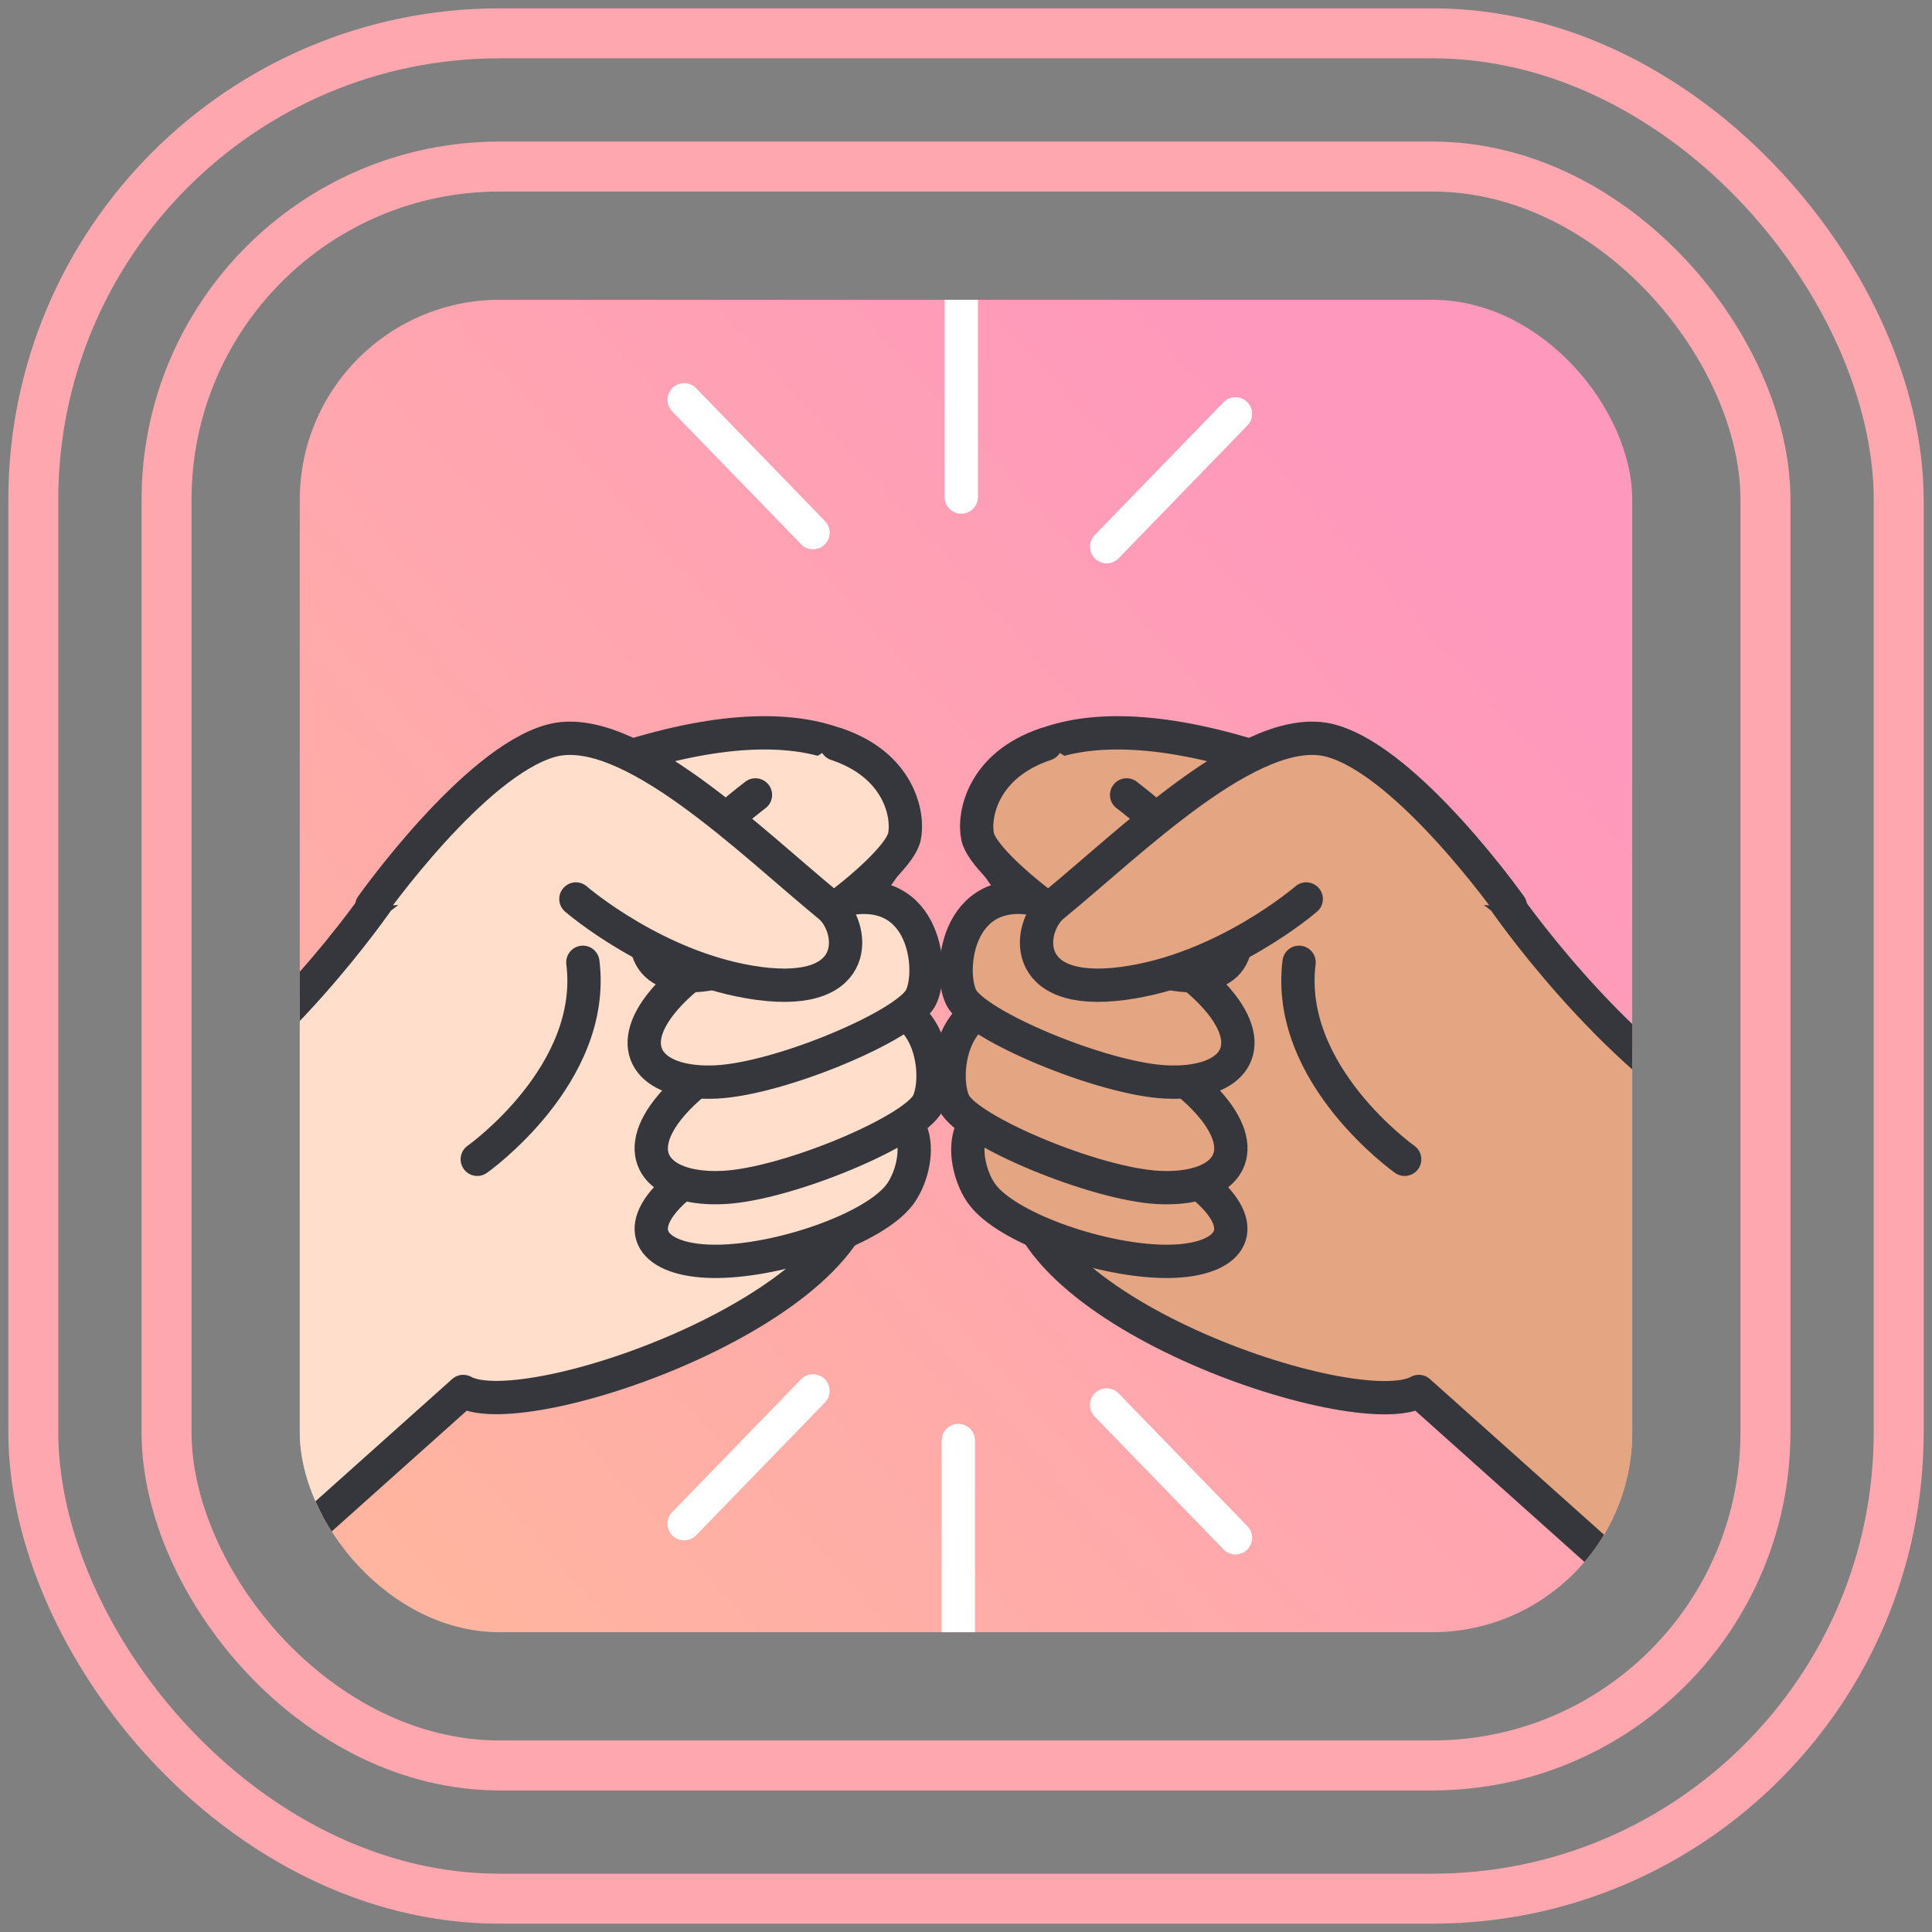 <svg width="58" height="58" viewBox="0 0 58 58" fill="none" xmlns="http://www.w3.org/2000/svg">
<rect x="0" y="0" width="58" height="58" fill="#808080" stroke="none"/>
<rect x="5" y="5" width="48" height="48" rx="10" stroke="#FFA7AF" stroke-width="1.5"/>
<rect x="1" y="1" width="56" height="56" rx="14" stroke="#FFA7AF" stroke-width="1.5"/>
<g clip-path="url(#clip0_23574_32463)">
<rect x="9" y="9" width="40" height="40" rx="6" fill="url(#paint0_linear_23574_32463)"/>
<path d="M57.493 36.599C57.493 36.599 55.059 35.388 52.104 33.747C48.3 31.635 45.13 26.988 45.13 26.988C45.13 26.988 41.584 24.249 40.058 23.609C32.767 20.546 30.125 22.553 29.597 23.925C28.838 25.896 31.921 27.939 31.921 27.939C31.921 27.939 31.167 31.117 30.653 35.12C30.125 39.239 40.692 42.83 42.594 41.773L49.463 47.793C54.746 47.793 59.607 41.457 57.493 36.599Z" fill="#E4A583"/>
<path d="M59.501 37.549C59.501 37.549 55.059 35.388 52.104 33.747C48.3 31.635 45.13 26.988 45.13 26.988C45.13 26.988 41.584 24.249 40.058 23.609C32.767 20.546 30.125 22.553 29.597 23.925C28.838 25.896 31.921 27.939 31.921 27.939C31.921 27.939 31.167 31.117 30.653 35.12C30.125 39.239 40.692 42.83 42.594 41.773L50.625 48.955" stroke="#36373C" stroke-linecap="round" stroke-linejoin="round"/>
<path d="M31.286 33.403C31.286 33.403 34.984 34.364 36.464 35.938C37.58 37.125 36.675 37.94 34.773 37.862C32.871 37.784 30.229 36.846 29.489 35.861C28.855 35.017 28.538 32.704 31.286 33.405V33.403Z" fill="#E4A583" stroke="#36373C" stroke-linecap="round" stroke-linejoin="round"/>
<path d="M31.288 30.262C31.288 30.262 34.986 31.424 36.465 33.325C37.581 34.759 36.677 35.745 34.775 35.648C32.873 35.551 29.069 33.959 28.646 33.114C28.223 32.269 28.54 29.417 31.288 30.262Z" fill="#E4A583" stroke="#36373C" stroke-linecap="round" stroke-linejoin="round"/>
<path d="M31.499 27.094C31.499 27.094 35.197 28.255 36.676 30.156C37.792 31.59 36.888 32.577 34.986 32.48C33.084 32.383 29.279 30.79 28.857 29.945C28.434 29.1 28.751 26.249 31.499 27.094Z" fill="#E4A583" stroke="#36373C" stroke-linecap="round" stroke-linejoin="round"/>
<path d="M33.822 23.864C34.864 24.665 36.293 25.938 36.872 27.271C37.597 28.938 36.474 29.669 34.655 29.1C32.835 28.532 29.549 26.044 29.35 25.121C29.213 24.485 29.492 22.973 31.394 22.339" fill="#E4A583"/>
<path d="M33.822 23.864C34.864 24.665 36.293 25.938 36.872 27.271C37.597 28.938 36.474 29.669 34.655 29.1C32.835 28.532 29.549 26.044 29.35 25.121C29.213 24.485 29.492 22.973 31.394 22.339" stroke="#36373C" stroke-linecap="round" stroke-linejoin="round"/>
<path d="M45.343 27.199C45.343 27.199 42.278 22.869 39.954 22.236C37.629 21.602 33.931 25.298 31.606 27.199C30.875 27.797 30.549 29.945 33.719 29.523C36.758 29.117 39.214 26.988 39.214 26.988" fill="#E4A583"/>
<path d="M45.343 27.199C45.343 27.199 42.278 22.869 39.954 22.236C37.629 21.602 33.931 25.298 31.606 27.199C30.875 27.797 30.549 29.945 33.719 29.523C36.758 29.117 39.214 26.988 39.214 26.988" stroke="#36373C" stroke-linecap="round" stroke-linejoin="round"/>
<path d="M42.169 34.803C42.169 34.803 38.577 32.269 38.999 28.889L42.169 34.803Z" fill="#E4A583"/>
<path d="M42.169 34.803C42.169 34.803 38.577 32.269 38.999 28.889" stroke="#36373C" stroke-linecap="round" stroke-linejoin="round"/>
<path d="M-0.994 36.599C-0.994 36.599 1.441 35.388 4.395 33.747C8.199 31.635 11.369 26.988 11.369 26.988C11.369 26.988 14.916 24.249 16.442 23.609C23.733 20.546 26.374 22.553 26.903 23.925C27.662 25.896 24.578 27.939 24.578 27.939C24.578 27.939 25.332 31.117 25.846 35.12C26.36 39.123 15.807 42.83 13.905 41.773L7.037 47.793C1.753 47.793 -3.107 41.457 -0.994 36.599Z" fill="#FFDECC"/>
<path d="M-3 37.549C-3 37.549 1.442 35.388 4.397 33.747C8.201 31.635 11.371 26.988 11.371 26.988C11.371 26.988 14.917 24.249 16.443 23.609C23.735 20.546 26.376 22.553 26.904 23.925C27.663 25.896 24.58 27.939 24.58 27.939C24.58 27.939 25.334 31.117 25.848 35.12C26.361 39.123 15.809 42.83 13.907 41.773L5.876 48.955" stroke="#36373C" stroke-linecap="round" stroke-linejoin="round"/>
<path d="M25.215 33.403C25.215 33.403 21.517 34.364 20.037 35.938C18.921 37.125 19.826 37.94 21.728 37.862C23.63 37.784 26.272 36.846 27.011 35.861C27.645 35.017 27.962 32.704 25.215 33.405V33.403Z" fill="#FFDECC" stroke="#36373C" stroke-linecap="round" stroke-linejoin="round"/>
<path d="M25.215 30.262C25.215 30.262 21.517 31.424 20.037 33.325C18.921 34.759 19.826 35.745 21.728 35.648C23.63 35.551 27.434 33.959 27.857 33.114C28.279 32.269 27.962 29.417 25.215 30.262Z" fill="#FFDECC" stroke="#36373C" stroke-linecap="round" stroke-linejoin="round"/>
<path d="M25.004 27.094C25.004 27.094 21.306 28.255 19.826 30.156C18.71 31.59 19.615 32.577 21.517 32.48C23.419 32.383 27.223 30.79 27.646 29.945C28.069 29.1 27.752 26.249 25.004 27.094Z" fill="#FFDECC" stroke="#36373C" stroke-linecap="round" stroke-linejoin="round"/>
<path d="M22.679 23.864C21.637 24.665 20.208 25.938 19.629 27.271C18.904 28.937 20.026 29.668 21.846 29.1C23.664 28.534 26.952 26.044 27.151 25.121C27.288 24.485 27.009 22.973 25.107 22.339" fill="#FFDECC"/>
<path d="M22.679 23.864C21.637 24.665 20.208 25.938 19.629 27.271C18.904 28.937 20.026 29.668 21.846 29.1C23.664 28.534 26.952 26.044 27.151 25.121C27.288 24.485 27.009 22.973 25.107 22.339" stroke="#36373C" stroke-linecap="round" stroke-linejoin="round"/>
<path d="M11.16 27.199C11.16 27.199 14.225 22.869 16.549 22.236C18.874 21.602 22.573 25.298 24.897 27.199C25.628 27.797 25.954 29.945 22.784 29.523C19.745 29.117 17.289 26.988 17.289 26.988" fill="#FFDECC"/>
<path d="M11.16 27.199C11.16 27.199 14.225 22.869 16.549 22.236C18.874 21.602 22.573 25.298 24.897 27.199C25.628 27.797 25.954 29.945 22.784 29.523C19.745 29.117 17.289 26.988 17.289 26.988" stroke="#36373C" stroke-linecap="round" stroke-linejoin="round"/>
<path d="M14.328 34.803C14.328 34.803 17.921 32.268 17.498 28.889L14.328 34.803Z" fill="#FFDECC"/>
<path d="M14.328 34.803C14.328 34.803 17.921 32.268 17.498 28.889" stroke="#36373C" stroke-linecap="round" stroke-linejoin="round"/>
<path d="M24.406 41.756L20.539 45.743" stroke="white" stroke-linecap="round" stroke-linejoin="round"/>
<path d="M33.222 42.178L37.09 46.166" stroke="white" stroke-linecap="round" stroke-linejoin="round"/>
<path d="M28.77 43.246L28.77 51.412" stroke="white" stroke-linecap="round" stroke-linejoin="round"/>
<path d="M33.223 16.412L37.09 12.424" stroke="white" stroke-linecap="round" stroke-linejoin="round"/>
<path d="M24.407 15.99L20.539 12.002" stroke="white" stroke-linecap="round" stroke-linejoin="round"/>
<path d="M28.859 14.921L28.859 6.756" stroke="white" stroke-linecap="round" stroke-linejoin="round"/>
</g>
<defs>
<linearGradient id="paint0_linear_23574_32463" x1="-0.5" y1="58.5" x2="44.5" y2="17.5" gradientUnits="userSpaceOnUse">
<stop stop-color="#FFC094"/>
<stop offset="1" stop-color="#FF98BD"/>
</linearGradient>
<clipPath id="clip0_23574_32463">
<rect x="9" y="9" width="40" height="40" rx="6" fill="white"/>
</clipPath>
</defs>
</svg>
